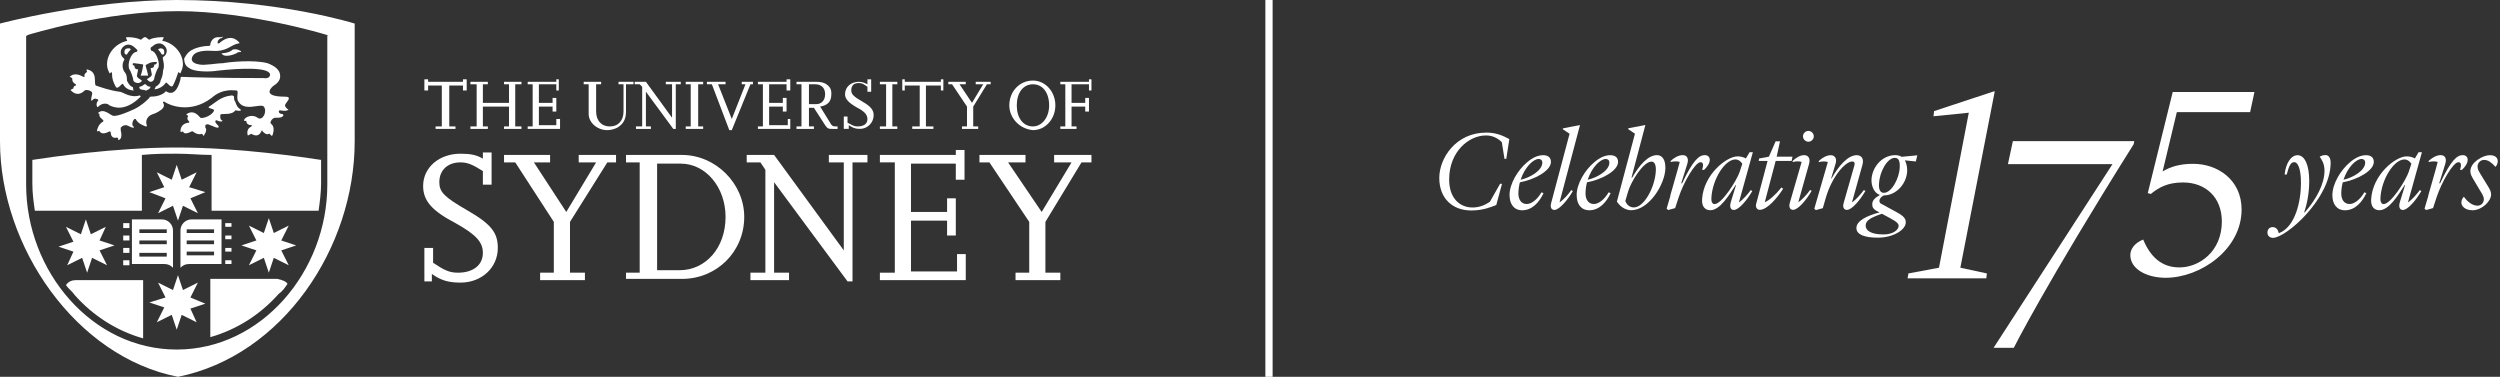 <svg width="345" height="52" viewBox="0 0 345 52" fill="none" xmlns="http://www.w3.org/2000/svg">
<rect x="0" y="0" width="345" height="52" fill="#333333" stroke="none"/>
<path d="M62.858 17.788H60.11V17.446H60.969V11.802H59.08V12.486H58.565V10.946H59.08V11.289H63.889V10.946H64.404V12.486H63.889V11.802H61.999V17.446H62.858V17.788Z" fill="white"/>
<path d="M71.961 17.789H69.557V17.447H70.244V14.71H66.637V17.447H67.324V17.789H64.92V17.447H65.778V11.631H64.92V11.289H67.324V11.631H66.637V14.197H70.244V11.631H69.557V11.289H71.961V11.631H71.102V17.447H71.961V17.789Z" fill="white"/>
<path d="M77.286 17.788H72.821V17.446H73.507V11.631H72.821V11.289H76.771V10.946H77.114V12.486H76.771V11.631H74.366V14.196H76.255V13.512H76.771V15.394H76.255V14.71H74.366V17.275H76.771V16.42H77.286V17.788Z" fill="white"/>
<path d="M87.075 11.631H86.388V15.394C86.388 16.421 86.045 17.105 85.186 17.618C84.843 17.789 84.328 17.96 83.812 17.96C82.438 17.96 81.236 16.934 81.236 15.736V11.631H80.549V11.289H82.954V11.631H82.266V15.394C82.266 16.591 82.954 17.447 84.156 17.447C85.358 17.447 86.045 16.591 86.045 15.394V11.631H85.358V11.289H87.419V11.631H87.075Z" fill="white"/>
<path d="M93.258 17.789H92.914L89.136 12.657V17.447H89.823V17.789H87.762V17.447H88.621V11.973L88.277 11.631H87.59V11.289H89.136L92.743 16.249V11.631H91.884V11.289H93.945V11.631H93.258V17.789Z" fill="white"/>
<path d="M97.036 17.789H94.631V17.447H95.318V11.631H94.631V11.289H97.036V11.631H96.349V17.447H97.036V17.789Z" fill="white"/>
<path d="M100.986 17.96H100.643L98.238 11.631H97.551V11.289H100.127V11.631H99.097L100.986 16.421L102.875 11.631H102.36V11.289H103.906V11.631H103.562L100.986 17.96Z" fill="white"/>
<path d="M109.059 17.788H104.593V17.446H105.28V11.631H104.593V11.289H108.544V10.946H109.059V12.486H108.544V11.631H106.139V14.196H108.028V13.512H108.544V15.394H108.028V14.71H106.139V17.275H108.715V16.42H109.059V17.788Z" fill="white"/>
<path d="M111.635 14.368H112.665C113.352 14.368 113.867 13.855 113.867 12.999C113.867 12.144 113.352 11.631 112.493 11.631H111.635V14.368ZM115.756 17.789H114.898C114.382 17.789 114.211 17.789 113.867 17.276L112.322 14.881H111.635V17.447H112.322V17.789H109.917V17.447H110.604V11.631H109.917V11.289H112.665C113.695 11.289 114.211 11.631 114.554 12.144C114.726 12.486 114.726 12.657 114.726 12.999C114.726 14.026 114.211 14.539 113.18 14.71L114.554 16.934C114.726 17.276 114.898 17.447 115.241 17.447H115.585V17.789H115.756Z" fill="white"/>
<path d="M116.958 17.788H116.443V16.078H116.958V16.933C117.645 17.275 117.817 17.446 118.332 17.446C119.191 17.446 119.706 17.104 119.706 16.42C119.706 15.907 119.363 15.394 118.332 14.881C117.13 14.196 116.615 13.683 116.615 12.999C116.615 11.973 117.474 11.289 118.504 11.289C119.019 11.289 119.363 11.46 119.706 11.631V10.946H120.222V12.657H119.706V11.973C119.191 11.631 119.019 11.46 118.504 11.46C117.817 11.46 117.474 11.802 117.474 12.486C117.474 12.999 117.817 13.341 119.019 14.025C120.222 14.71 120.565 15.223 120.565 15.907C120.565 16.933 119.706 17.788 118.676 17.788C117.989 17.788 117.645 17.617 117.13 17.275V17.788H116.958Z" fill="white"/>
<path d="M123.829 17.789H121.424V17.447H122.283V11.631H121.424V11.289H123.829V11.631H123.142V17.447H123.829V17.789Z" fill="white"/>
<path d="M128.809 17.788H125.889V17.446H126.92V11.802H124.859V12.486H124.515V10.946H124.859V11.289H129.839V10.946H130.183V12.486H129.839V11.802H127.779V17.446H128.809V17.788Z" fill="white"/>
<path d="M134.992 17.789H132.759V17.447H133.446V14.71L131.385 11.631H130.87V11.289H133.275V11.631H132.416L134.133 14.197L135.679 11.631H134.649V11.289H136.71V11.631H136.194L134.305 14.71V17.447H134.992V17.789Z" fill="white"/>
<path d="M140.316 14.539C140.316 16.249 141.174 17.447 142.548 17.447C143.75 17.447 144.781 16.249 144.781 14.539C144.781 12.828 143.922 11.631 142.548 11.631C141.174 11.631 140.316 12.828 140.316 14.539ZM139.285 14.539C139.285 12.657 140.659 11.118 142.548 11.118C144.266 11.118 145.64 12.657 145.64 14.539C145.64 16.42 144.266 17.96 142.548 17.96C140.659 17.789 139.285 16.249 139.285 14.539Z" fill="white"/>
<path d="M148.56 17.788H146.327V17.446H147.014V11.631H146.327V11.289H150.277V10.946H150.621V12.486H150.277V11.631H147.873V14.196H149.762V13.512H150.277V15.394H149.762V14.71H147.873V17.446H148.56V17.788Z" fill="white"/>
<path d="M59.767 38.829H58.565V34.211H59.767V36.264C61.313 37.29 62 37.632 63.202 37.632C65.263 37.632 66.637 36.606 66.637 34.895C66.637 33.356 65.607 32.329 62.859 30.79C59.596 29.079 58.393 27.711 58.393 25.658C58.393 23.093 60.626 21.211 63.546 21.211C64.92 21.211 65.778 21.382 66.637 21.895V21.04H67.839V25.487H66.637V23.606C65.263 22.75 64.576 22.408 63.546 22.408C61.828 22.408 60.626 23.435 60.626 25.145C60.626 26.514 61.313 27.198 64.576 29.079C67.839 30.961 68.698 32.158 68.698 34.211C68.698 36.948 66.466 39 63.546 39C61.828 39 60.798 38.658 59.596 37.803V38.829H59.767Z" fill="white"/>
<path d="M80.72 38.659H74.537V37.632H76.427V30.619L71.103 22.409H69.557V21.382H75.912V22.409H73.679L78.144 29.251L82.266 22.409H79.862V21.382H85.014V22.409H83.812L78.659 30.619V37.632H80.72V38.659Z" fill="white"/>
<path d="M90.681 37.29H93.773C97.379 37.29 100.127 34.211 100.127 29.935C100.127 25.83 97.379 22.58 93.945 22.58H90.681V37.29ZM86.388 38.659V37.632H88.277V22.409H86.388V21.382H94.116C98.753 21.382 102.704 25.317 102.704 29.935C102.704 34.724 98.925 38.488 94.116 38.488H86.388V38.659Z" fill="white"/>
<path d="M117.646 38.83H116.959L106.826 25.145V37.632H108.887V38.659H103.562V37.632H105.623V23.435L104.936 22.409H103.047V21.382H106.826L116.443 34.553V22.409H114.382V21.382H119.707V22.409H117.646V38.83Z" fill="white"/>
<path d="M133.275 38.657H121.424V37.631H123.485V22.407H121.424V21.381H131.901V20.697H133.103V24.802H131.901V22.579H125.718V29.25H130.698V27.368H131.901V32.5H130.698V30.447H125.718V37.46H132.072V35.065H133.275V38.657Z" fill="white"/>
<path d="M146.327 38.659H140.144V37.632H142.034V30.619L136.538 22.409H135.164V21.382H141.518V22.409H139.114L143.751 29.251L147.873 22.409H145.469V21.382H150.621V22.409H149.247L144.266 30.619V37.632H146.327V38.659Z" fill="white"/>
<path d="M24.388 20.355C32.975 20.355 42.078 21.724 44.31 22.066V25.316C44.31 26.513 44.139 27.882 43.967 29.079H29.197V21.382C27.651 21.382 26.105 21.21 24.388 21.21C22.842 21.21 21.296 21.21 19.579 21.382V29.079H4.809C4.637 27.882 4.465 26.684 4.465 25.316V22.066C6.698 21.724 15.801 20.355 24.388 20.355ZM45.341 4.961L44.997 4.789C44.997 4.789 34.349 1.539 24.56 1.539C14.427 1.539 3.95 4.789 3.95 4.789L3.607 4.961V25.487C3.607 37.461 12.709 48.237 24.388 48.237C36.066 48.237 45.169 37.461 45.169 25.487V4.961H45.341ZM48.947 3.25V19.5C48.947 34.211 38.986 49.092 24.56 52C10.476 49.263 0 34.039 0 19.5V3.25C0 3.25 12.194 0 24.388 0C38.643 0 48.947 3.25 48.947 3.25ZM39.673 39.171C39.33 39.684 38.986 40.197 38.471 40.539C35.895 43.447 32.632 45.5 29.025 46.526V38.487H38.299C38.986 38.658 39.501 38.829 39.673 39.171ZM10.476 38.658H19.751V46.697C16.144 45.671 12.881 43.618 10.305 40.711C9.961 40.197 9.446 39.855 9.103 39.342C9.446 38.829 9.961 38.658 10.476 38.658ZM28.338 26.513L26.277 27.368L27.308 29.421L25.247 28.395L24.56 30.447L23.873 28.395L21.812 29.421L22.842 27.368L20.609 26.513L22.67 25.829L21.64 23.776L23.701 24.803L24.388 22.75L25.075 24.803L27.136 23.776L26.105 25.829L28.338 26.513ZM38.815 33.184L40.875 33.868L38.815 34.553L39.845 36.605L37.784 35.579L37.097 37.632L36.41 35.579L34.349 36.605L35.38 34.553L33.319 33.868L35.38 33.184L34.349 31.132L36.41 32.158L37.097 30.105L37.784 32.158L39.845 31.132L38.815 33.184ZM21.812 6.842C21.812 6.842 21.983 6.671 22.155 6.671C22.499 6.671 22.67 6.842 22.67 7.184C22.67 7.355 22.67 7.526 22.499 7.526C22.499 7.526 22.499 7.526 22.327 7.526C22.155 7.184 21.983 7.013 21.812 6.842ZM19.064 11.46C19.235 11.46 19.579 11.29 19.579 11.118C19.407 10.947 18.892 10.776 18.892 10.434L19.064 9.579C18.72 9.579 18.549 9.408 18.549 9.066C18.377 9.066 18.205 8.895 18.377 8.724H18.549C18.72 8.724 19.751 8.895 19.751 8.895C19.751 8.895 19.751 8.895 19.751 9.066C19.751 9.066 19.579 10.092 19.407 10.434C19.579 10.434 19.922 10.434 19.922 10.434C19.922 10.434 20.266 10.434 20.438 10.434C20.438 10.263 20.094 9.066 20.094 9.066C20.094 9.066 20.094 8.895 20.266 8.895C20.781 8.553 21.125 8.553 21.468 8.553C21.812 8.553 21.64 8.724 21.468 8.895C21.468 8.895 21.468 8.895 21.296 8.895C21.296 9.237 21.125 9.408 20.781 9.408L20.953 10.263C20.953 10.605 20.438 10.776 20.266 10.947C20.438 11.118 20.609 11.29 20.781 11.29C21.125 11.29 21.296 10.947 21.296 10.776C21.296 10.605 21.64 9.579 21.812 9.408C22.155 8.895 21.64 7.184 20.953 7.013C20.781 7.013 20.781 6.671 20.781 6.671C20.781 6.5 20.953 6.5 21.125 6.329C21.296 6.158 21.64 5.987 21.983 5.987C22.499 5.987 23.014 6.5 23.014 7.013C23.014 7.355 22.842 7.697 22.499 7.868C22.327 8.039 22.842 8.895 22.499 9.75C22.499 10.263 22.327 10.776 22.155 11.118C22.155 11.46 21.812 11.803 21.468 11.974C21.468 12.145 21.296 12.316 21.296 12.316C21.812 12.316 22.499 11.974 22.842 11.46C23.014 11.118 23.529 12.316 23.873 11.803C24.216 11.118 24.388 10.605 24.56 10.092C24.56 9.75 24.903 10.263 24.903 10.092C25.075 9.75 25.247 9.237 25.247 8.895C25.247 7.355 24.044 5.987 22.499 5.645C22.155 5.645 22.842 5.132 22.499 5.132C22.155 5.132 21.296 5.132 20.609 5.474C20.438 5.474 20.438 5.303 20.094 5.132H19.922C19.579 5.303 19.579 5.474 19.407 5.474C18.72 5.132 17.861 5.132 17.518 5.132C17.174 5.132 17.69 5.645 17.518 5.645C15.972 5.987 14.77 7.355 14.77 8.895C14.77 9.408 14.942 9.75 15.114 10.092C15.114 10.263 15.457 9.75 15.457 10.092C15.457 10.947 15.629 11.29 15.972 11.974C16.316 12.487 16.831 11.29 17.003 11.632C17.346 12.316 18.033 12.487 18.549 12.487C18.549 12.487 18.72 12.487 18.549 12.487C18.549 12.487 18.377 12.487 18.377 12.316C18.377 12.145 18.377 11.974 18.205 11.974C17.861 11.803 17.69 11.46 17.518 11.118C17.518 10.776 17.518 10.263 17.174 9.921C16.831 9.408 16.831 8.724 17.174 8.211C17.174 8.039 16.659 7.868 16.659 7.184C16.659 6.671 17.174 6.158 17.69 6.158C18.205 6.158 18.549 6.5 18.892 6.842C19.064 7.013 18.892 7.184 18.72 7.184C18.033 7.355 17.518 8.895 17.861 9.579C18.033 9.75 18.377 10.776 18.377 10.947C18.377 11.29 18.72 11.46 19.064 11.46ZM18.033 6.842C17.861 7.013 17.69 7.184 17.518 7.526C17.518 7.526 17.518 7.526 17.346 7.526C17.174 7.355 17.174 7.355 17.174 7.184C17.174 6.842 17.346 6.671 17.69 6.671C17.861 6.671 18.033 6.671 18.033 6.842C18.033 6.842 18.205 6.842 18.033 6.842ZM20.781 11.974C20.438 11.974 20.266 11.803 20.094 11.632H19.922C19.751 11.803 19.407 11.974 19.235 11.974C19.235 11.974 19.235 11.974 19.235 12.145C19.407 12.487 19.751 12.316 20.094 12.487H20.266C20.266 12.316 20.609 12.487 20.781 11.974C20.781 12.145 20.781 12.145 20.781 11.974ZM32.632 7.355C32.803 7.184 32.975 7.184 33.147 7.184C33.319 7.184 33.319 7.013 33.147 7.013C32.632 6.671 32.116 6.842 32.116 6.842C31.601 7.355 30.571 7.355 30.571 7.355C30.914 8.039 32.288 7.526 32.632 7.355ZM16.488 12.658C16.659 12.658 17.003 12.829 17.003 12.829C18.033 13.342 18.72 13.342 19.235 13.171C19.407 13.171 19.407 13.342 19.407 13.342C17.346 15.395 15.801 14.882 15.114 14.54C14.77 14.197 14.083 14.197 13.568 14.71C13.568 14.71 13.396 14.882 13.396 14.71C13.224 14.368 13.396 14.026 13.568 13.855C13.568 13.684 13.396 13.684 13.396 13.684C13.053 13.513 12.881 13.684 12.709 13.855C12.537 14.026 12.537 13.684 12.709 13C12.881 12.487 11.85 12.316 11.679 12.487C11.335 12.829 10.648 13.342 9.789 12.487C9.618 12.316 10.133 12.316 10.133 12.145C10.133 11.974 10.305 11.803 10.476 11.803V11.632C10.133 11.46 9.961 11.29 9.961 10.776L9.618 10.605C10.305 9.921 11.163 10.434 11.507 10.605H11.679C11.679 10.434 11.507 10.263 12.022 9.921C12.022 9.921 11.85 9.579 12.022 9.579C13.568 9.921 12.881 11.46 13.224 11.803C13.74 11.974 15.114 12.487 16.488 12.658ZM37.784 11.803C37.784 11.803 38.471 11.46 38.643 10.776C38.815 9.579 37.784 9.066 36.925 8.724C35.036 8.211 31.601 8.553 30.742 8.724C29.884 8.724 28.166 9.066 27.479 8.895C26.449 8.724 26.277 8.211 26.62 7.697C27.136 6.842 29.025 7.013 29.197 7.013C31.429 7.184 31.773 6.158 32.975 5.987C33.147 5.987 32.975 5.816 32.975 5.816C32.632 5.474 31.773 4.618 30.227 5.987H30.055C30.055 5.987 29.884 5.645 30.399 5.303C30.571 5.303 30.742 5.132 30.742 5.132C30.742 5.132 30.742 4.961 30.571 5.132C30.399 5.132 30.227 5.132 30.055 5.132C29.369 5.132 29.025 5.816 29.025 6.158C29.025 6.158 29.025 6.329 28.853 6.329C28.338 6.329 26.449 6.5 25.762 7.526C25.59 7.697 25.59 7.868 25.418 8.039C25.418 8.211 25.418 8.553 25.59 8.895C25.762 9.237 26.105 9.408 26.449 9.579C27.308 9.921 29.025 9.921 30.055 9.75C33.147 9.408 37.097 9.237 37.269 10.263C37.269 10.947 36.41 10.776 36.41 10.776C36.41 10.776 29.025 10.776 25.075 10.605C24.903 10.605 24.903 10.776 24.903 10.947C24.731 11.632 24.216 13.342 23.014 12.658C23.014 12.658 22.842 12.487 22.842 12.658C22.327 13.171 21.468 13.342 20.781 13.342C20.609 13.342 20.609 13.513 20.609 13.513C20.266 13.855 19.579 14.54 18.549 15.053C16.316 16.079 15.629 16.079 15.457 15.908C15.285 15.908 14.255 14.882 13.568 15.566C13.396 15.566 13.74 15.737 13.74 15.737C13.568 16.079 14.083 16.421 14.255 16.592V16.763C13.911 16.934 13.568 17.276 13.396 17.96V18.132C13.568 18.132 13.74 17.96 13.74 18.132C14.083 18.645 14.77 18.303 15.114 18.132C15.114 18.132 15.285 18.132 15.285 18.303C15.285 18.645 15.457 19.158 16.144 18.987C16.316 18.987 16.316 19.158 16.316 19.329C16.316 19.329 17.003 19.329 16.659 17.96C16.659 17.79 16.659 17.79 16.659 17.618C16.831 17.447 17.003 17.276 17.346 17.276C17.69 17.276 18.033 17.618 18.377 17.618C18.549 17.618 18.549 17.447 18.377 17.447C18.205 17.276 18.205 16.763 18.549 16.421C18.72 16.421 18.72 16.421 18.72 16.421C19.064 17.105 19.751 17.276 20.094 17.447C20.266 17.447 20.266 17.447 20.266 17.276C20.094 16.934 20.094 16.079 21.125 15.737C21.296 15.737 22.327 15.224 22.499 14.882C22.67 14.71 22.67 14.368 22.499 14.197C22.499 14.026 22.499 14.026 22.67 14.026C23.357 14.54 26.277 15.737 29.197 13.513C30.742 12.145 32.288 12.487 32.632 12.487C32.975 12.487 32.632 13.171 32.803 13.855C33.662 15.566 35.895 14.197 36.41 14.71C36.925 15.395 36.238 16.763 35.551 16.25C34.864 15.737 33.834 16.079 33.662 16.592C33.662 16.763 34.006 16.592 34.006 16.763C34.006 17.105 34.349 17.276 34.693 17.276C34.864 17.276 34.693 17.447 34.693 17.447C34.349 17.618 34.006 17.96 34.177 18.645C34.177 18.816 34.521 18.474 34.693 18.474C35.551 18.987 35.895 18.474 36.066 18.132C36.066 17.96 36.238 17.96 36.238 18.132C36.41 18.303 36.754 18.645 37.097 18.474C37.269 18.303 37.441 18.987 37.612 18.645C37.956 17.618 37.612 17.276 37.441 17.105C37.097 16.934 37.612 16.25 37.956 16.25C38.471 16.25 38.815 16.25 38.986 16.079C39.158 15.908 39.158 15.908 38.986 15.737C38.643 15.737 38.471 15.566 38.471 15.395C38.471 15.395 38.471 15.224 38.643 15.224C39.501 15.395 39.501 15.224 39.673 15.224C39.845 15.053 39.845 15.053 39.673 15.053C39.501 14.882 39.33 14.71 39.33 14.54C39.33 14.197 40.532 13.342 39.33 13.342C35.723 13.342 37.784 11.803 37.784 11.803ZM33.147 15.053C32.803 14.882 32.632 14.54 32.46 14.026C32.288 13.855 32.288 13.513 32.288 13.342C32.288 13.342 32.288 13.171 31.945 13.171C30.399 13.342 29.712 14.197 28.853 14.71C28.681 14.882 28.853 14.882 28.853 14.882C29.197 15.053 29.54 15.053 29.54 15.224C29.369 15.908 27.994 16.421 27.651 16.25C27.479 16.079 26.792 15.053 25.762 15.737C25.59 15.908 26.105 15.908 25.934 16.079C25.762 16.421 25.934 16.592 26.105 16.763V16.934C25.762 16.934 24.903 17.105 24.903 18.132C24.903 18.303 25.247 18.132 25.247 18.132C25.418 18.645 26.105 18.303 26.449 18.132C26.62 18.132 26.62 18.132 26.62 18.132C26.792 18.303 27.308 18.645 27.823 18.474C27.994 18.474 28.166 18.987 28.166 18.645C28.51 18.132 28.51 17.79 28.338 17.618C28.338 17.618 28.338 17.447 28.338 17.276C28.51 17.105 28.681 17.105 29.025 17.276C29.54 17.447 29.712 17.618 30.055 17.618C30.227 17.618 30.227 17.447 30.055 17.276C29.884 17.105 29.712 16.934 29.712 16.763C29.712 16.763 29.712 16.592 29.884 16.592C30.227 16.763 30.399 16.763 30.571 16.763C30.742 16.763 30.742 16.592 30.571 16.592C30.399 16.421 30.399 16.25 30.399 16.079V15.908C30.399 15.737 30.571 15.737 30.914 15.737C31.773 15.737 32.288 15.566 32.46 15.224C33.319 15.395 33.319 15.224 33.147 15.053ZM19.235 32.158H23.014V31.645H19.235V32.158ZM19.235 33.697H23.014V33.184H19.235V33.697ZM19.235 35.408H23.014V34.895H19.235V35.408ZM22.155 30.276H22.327C23.186 30.276 23.873 30.96 23.873 31.816V36.947C23.529 36.605 23.186 36.434 22.67 36.434C22.67 36.434 19.407 36.434 18.205 36.434V30.276H22.155V30.276ZM17.861 35.921H17.003V36.605H17.861V35.921ZM17.861 34.211H17.003V34.895H17.861V34.211ZM17.861 32.5H17.003V33.184H17.861V32.5ZM17.861 30.79H17.003V31.474H17.861V30.79ZM29.712 31.645H25.762V32.158H29.54V31.645H29.712ZM29.712 33.184H25.762V33.697H29.54V33.184H29.712ZM29.712 34.724H25.762V35.237H29.54V34.724H29.712ZM30.571 30.276V36.434C29.369 36.434 26.105 36.434 26.105 36.434C25.59 36.434 25.247 36.605 24.903 36.947V31.816C24.903 30.96 25.59 30.276 26.449 30.276H26.62H30.571V30.276ZM31.086 36.434H31.945V35.921H31.086V36.434ZM31.086 34.724H31.945V34.211H31.086V34.724ZM31.086 33.013H31.945V32.5H31.086V33.013ZM31.086 31.303H31.945V30.79H31.086V31.303ZM26.277 42.592L28.338 41.908L26.277 41.053L27.308 39L25.247 40.026L24.56 37.974L23.873 40.026L21.812 39L22.842 41.053L20.609 41.737L22.67 42.421L21.64 44.474L23.701 43.447L24.388 45.5L25.075 43.447L27.136 44.474L26.277 42.592ZM10.133 34.724L8.072 34.039L10.133 33.355L9.103 31.303L11.163 32.329L11.85 30.276L12.537 32.329L14.598 31.303L13.74 33.184L15.801 33.868L13.74 34.553L14.77 36.605L12.709 35.579L12.022 37.632L11.335 35.579L9.274 36.605L10.133 34.724Z" fill="white"/>
<line x1="175.121" y1="2.18557e-08" x2="175.121" y2="52" stroke="white"/>
<g clip-path="url(#clip0_126_2366)">
<path d="M198.621 24.553C198.621 21.846 200.883 18.298 205.117 18.298C206.573 18.298 207.499 18.778 208.287 19.198L207.867 21.923H207.619L207.25 19.617C206.719 19.103 206.025 18.692 205.057 18.692C202.734 18.692 199.983 20.886 199.983 24.776C199.983 27.347 201.44 28.633 203.205 28.633C204.182 28.633 204.988 28.273 205.605 27.844L207.01 25.368H207.276L206.488 28.29C205.742 28.581 204.662 29.044 203.034 29.044C200.437 29.044 198.621 27.373 198.621 24.553Z" fill="white"/>
<path d="M209.847 24.802C211.098 24.536 212.838 23.551 212.838 22.454C212.838 22.094 212.624 21.94 212.341 21.94C211.569 21.94 210.404 23.114 209.847 24.802ZM208.313 26.936C208.313 25.342 209.47 23.465 210.73 22.402C211.561 21.691 212.289 21.417 212.958 21.417C213.669 21.417 214.029 21.768 214.029 22.343C214.029 23.594 211.707 24.802 209.744 25.162C209.624 25.642 209.538 26.165 209.538 26.713C209.538 27.484 209.898 28.153 210.687 28.153C211.304 28.153 212.092 27.613 212.726 26.542L213.009 26.653C212.435 27.887 211.449 29.018 210.07 29.018C208.913 29.018 208.322 28.153 208.322 26.944" fill="white"/>
<path d="M214.509 28.967C214.063 28.967 213.909 28.581 214.063 28.007L216.6 18.46L215.657 17.826L215.691 17.715L218.04 17.252L215.22 27.904H215.263C215.794 27.519 216.394 26.867 216.84 26.233L217.054 26.362C216.42 27.493 215.194 28.975 214.5 28.975" fill="white"/>
<path d="M219.102 24.802C220.353 24.536 222.093 23.551 222.093 22.454C222.093 22.094 221.879 21.94 221.596 21.94C220.825 21.94 219.659 23.114 219.102 24.802ZM217.577 26.936C217.577 25.342 218.734 23.465 219.993 22.402C220.825 21.691 221.553 21.417 222.222 21.417C222.933 21.417 223.293 21.768 223.293 22.343C223.293 23.594 220.97 24.802 219.008 25.162C218.879 25.642 218.802 26.165 218.802 26.713C218.802 27.484 219.162 28.153 219.951 28.153C220.568 28.153 221.356 27.613 221.99 26.542L222.273 26.653C221.699 27.887 220.713 29.018 219.334 29.018C218.177 29.018 217.585 28.153 217.585 26.944" fill="white"/>
<path d="M224.295 27.759C224.45 28.144 224.81 28.624 225.469 28.624C226.892 28.624 228.383 25.839 228.503 23.611C228.546 22.788 228.349 22.3 227.912 22.3C226.763 22.3 225.075 25.085 224.69 26.396L224.287 27.759H224.295ZM223.207 27.939L223.13 27.827L225.624 18.452L224.681 17.818L224.707 17.706L227.063 17.244L225.144 24.519H225.238C226.215 22.814 227.406 21.409 228.674 21.409C229.446 21.409 229.848 22.137 229.823 23.234C229.763 25.479 227.535 29.01 225.101 29.01C224.501 29.01 223.755 28.701 223.216 27.939" fill="white"/>
<path d="M230.5 26.979C231.417 23.851 231.802 22.351 231.802 22.351C231.537 22.24 230.937 22.24 230.551 22.368V22.214C230.988 21.785 231.631 21.408 232.205 21.408C232.856 21.408 233.071 21.931 232.839 22.642L232.008 25.291H232.137C233.671 22.026 234.502 21.408 235.264 21.408C235.684 21.408 235.95 21.674 235.95 22.06C235.95 22.523 235.564 23.079 235.162 23.439H234.896C235.11 22.754 235.05 22.385 234.665 22.385C233.936 22.385 232.342 25.153 231.665 27.201L231.168 28.718L230.208 28.984L229.994 28.796L230.525 26.987L230.5 26.979Z" fill="white"/>
<path d="M236.618 28.161C237.621 28.161 239.695 24.862 240.072 23.722L240.44 22.591C240.158 22.205 239.866 22 239.498 22C238.032 22 236.31 24.733 236.173 27.296C236.138 27.964 236.361 28.161 236.618 28.161ZM241.897 20.997L239.978 27.904H240.029C240.569 27.502 241.186 26.807 241.606 26.233L241.82 26.362C241.049 27.69 239.935 28.976 239.266 28.976C238.941 28.976 238.598 28.71 238.864 27.844L239.575 25.539H239.515C238.555 27.039 237.33 29.01 236.019 29.01C235.342 29.01 234.827 28.547 234.887 27.51C235.084 24.091 238.264 21.58 239.781 21.58C240.26 21.58 240.646 21.7 240.929 21.871L241.443 21.006H241.906L241.897 20.997Z" fill="white"/>
<path d="M242.763 21.871L244.108 21.623L245.034 19.506H245.642L245.18 21.623H247.365L247.245 22.205H245.042L243.543 27.887H243.577C244.117 27.681 245.042 26.867 245.839 25.873L246.071 26.045C245.282 27.296 243.868 28.958 242.849 28.958C242.463 28.958 242.249 28.59 242.334 28.196L243.928 22.205H242.703L242.763 21.863V21.871Z" fill="white"/>
<path d="M249.559 18.066C249.961 18.066 250.304 18.409 250.304 18.812C250.304 19.215 249.961 19.557 249.559 19.557C249.156 19.557 248.813 19.215 248.813 18.812C248.813 18.409 249.156 18.066 249.559 18.066ZM247.39 22.368V22.197C247.776 21.837 248.385 21.409 248.95 21.409C249.567 21.409 249.867 21.871 249.644 22.642L248.17 27.887H248.213C248.659 27.579 249.447 26.756 249.79 26.216L250.004 26.345C249.276 27.596 248.136 28.958 247.45 28.958C246.996 28.958 246.833 28.555 246.996 27.981L248.625 22.351C248.41 22.257 247.896 22.214 247.373 22.368" fill="white"/>
<path d="M252.241 22.36C251.975 22.248 251.375 22.248 250.99 22.377V22.223C251.427 21.794 252.069 21.417 252.644 21.417C253.218 21.417 253.509 21.897 253.329 22.514L252.695 24.631H252.755C253.715 22.917 255 21.417 256.217 21.417C256.98 21.417 257.22 22.017 257.023 22.728L255.583 27.896H255.634C256.174 27.493 256.791 26.799 257.211 26.225L257.425 26.353C256.654 27.681 255.54 28.967 254.872 28.967C254.546 28.967 254.22 28.701 254.426 28.007L255.926 22.762C255.986 22.48 255.883 22.283 255.617 22.283C254.675 22.283 252.832 24.296 251.949 27.33L251.547 28.727L250.587 28.993L250.373 28.804L252.241 22.368V22.36Z" fill="white"/>
<path d="M259.302 25.308C259.251 26.053 259.414 26.61 259.971 26.61C261.042 26.61 262.104 24.613 262.164 23.097C262.199 22.282 262.053 21.785 261.487 21.785C260.433 21.785 259.379 23.722 259.311 25.316M259.936 32.352C261.188 32.352 261.976 31.761 262.01 31.203C262.027 30.878 261.805 30.629 260.768 30.072L259.705 29.498C258.128 30.038 257.46 30.441 257.46 31.126C257.46 31.812 258.171 32.352 259.936 32.352ZM259.414 26.902C258.574 26.61 258.265 25.616 258.265 24.905C258.265 23.251 259.594 21.408 261.573 21.408C261.933 21.408 262.302 21.546 262.422 21.64L264.59 21.434L264.384 22.282L262.884 22.128L262.901 22.188C263.021 22.42 263.193 22.882 263.193 23.491C263.193 25.205 261.77 26.97 259.953 26.97C259.611 27.142 259.362 27.433 259.362 27.716C259.362 27.87 259.422 27.99 259.516 28.067L261.839 29.335C262.893 29.91 262.996 30.321 262.996 30.681C262.996 31.701 261.308 32.797 259.139 32.797C257.357 32.797 256.183 32.395 256.183 31.469C256.183 30.475 257.64 29.764 259.354 29.318V29.301L258.968 29.104C258.565 28.89 258.368 28.624 258.368 28.187C258.368 27.63 258.814 27.244 259.388 26.936V26.893L259.414 26.902Z" fill="white"/>
<path d="M315.279 24.074C315.433 22.523 316.179 21.4 317.079 21.417C318.056 21.434 318.673 22.78 318.673 24.956C318.673 26.739 318.347 28.204 317.978 29.31H318.056C319.632 27.527 320.781 25.41 320.781 23.534C320.781 22.608 320.395 22 320.112 21.631C320.361 21.477 320.635 21.4 320.918 21.4C321.269 21.4 321.646 21.666 321.629 22.531C321.569 27.502 315.45 32.823 313.677 32.823C313.231 32.823 312.905 32.549 312.905 32.095C312.905 31.641 313.197 31.341 313.617 31.341C314.036 31.341 314.345 31.589 314.465 32.172H314.499C316.762 31.323 317.533 27.75 317.533 25.273C317.533 23.122 317.053 22.377 316.607 22.377C316.127 22.377 315.879 22.874 315.57 24.082H315.296L315.279 24.074Z" fill="white"/>
<path d="M323.403 24.802C324.654 24.536 326.394 23.551 326.394 22.454C326.394 22.094 326.18 21.94 325.897 21.94C325.126 21.94 323.96 23.114 323.403 24.802ZM321.869 26.936C321.869 25.342 323.026 23.465 324.286 22.402C325.126 21.691 325.845 21.417 326.514 21.417C327.225 21.417 327.585 21.768 327.585 22.343C327.585 23.594 325.263 24.802 323.3 25.162C323.18 25.642 323.095 26.165 323.095 26.713C323.095 27.484 323.455 28.153 324.243 28.153C324.86 28.153 325.648 27.613 326.282 26.542L326.557 26.653C325.983 27.887 324.997 29.018 323.617 29.018C322.46 29.018 321.869 28.153 321.869 26.944" fill="white"/>
<path d="M328.948 28.161C329.95 28.161 332.024 24.862 332.401 23.722L332.77 22.591C332.487 22.205 332.196 22 331.827 22C330.362 22 328.639 24.733 328.502 27.296C328.468 27.964 328.691 28.161 328.948 28.161ZM334.227 20.997L332.307 27.904H332.358C332.898 27.502 333.515 26.807 333.935 26.233L334.149 26.362C333.378 27.69 332.264 28.976 331.596 28.976C331.27 28.976 330.927 28.71 331.193 27.844L331.904 25.539H331.844C330.884 27.039 329.659 29.01 328.348 29.01C327.671 29.01 327.157 28.547 327.217 27.51C327.414 24.091 330.593 21.58 332.101 21.58C332.581 21.58 332.967 21.7 333.25 21.871L333.764 21.006H334.227V20.997Z" fill="white"/>
<path d="M335.101 26.979C336.018 23.851 336.403 22.351 336.403 22.351C336.138 22.24 335.538 22.24 335.152 22.368V22.214C335.589 21.785 336.232 21.408 336.806 21.408C337.457 21.408 337.671 21.931 337.44 22.642L336.609 25.291H336.737C338.271 22.026 339.103 21.408 339.865 21.408C340.285 21.408 340.542 21.674 340.542 22.06C340.542 22.523 340.157 23.079 339.754 23.439H339.488C339.702 22.754 339.643 22.385 339.257 22.385C338.528 22.385 336.935 25.153 336.258 27.201L335.76 28.718L334.801 28.984L334.586 28.796L335.118 26.987L335.101 26.979Z" fill="white"/>
<path d="M341.185 29.01C340.148 29.01 339.651 28.41 339.668 27.93C339.668 27.604 339.874 27.262 340.011 27.159H340.028C340.474 27.81 341.185 28.384 341.888 28.384C342.428 28.384 342.77 27.964 342.77 27.502C342.77 27.099 342.505 26.713 342.256 26.31L341.605 25.213C341.048 24.271 340.911 24.082 340.911 23.619C340.911 22.411 342.625 21.417 343.576 21.417C344.441 21.417 344.69 21.837 344.69 22.265C344.69 22.514 344.579 22.78 344.399 23.011H344.364C343.85 22.454 343.387 22.068 342.805 22.068C342.342 22.068 341.905 22.437 341.905 22.968C341.905 23.294 341.965 23.448 342.333 24.065L343.139 25.376C343.584 26.105 343.773 26.379 343.773 26.85C343.773 27.75 342.522 29.018 341.185 29.018" fill="white"/>
<path d="M274.188 37.734L274.111 38.411H263.244L263.364 37.734L267.58 36.945L271.694 15.555L266.826 16.044L266.903 15.333L275.13 12.616H275.276L270.528 36.945L274.188 37.734Z" fill="white"/>
<path d="M277.907 48H275.113L291.524 22.651H277.093L277.778 19.472H294.532L294.446 19.9C282.2 39.405 277.907 47.992 277.907 47.992" fill="white"/>
<path d="M310.506 15.478H300.402L298.44 23.662C299.494 23.02 300.779 22.608 302.665 22.608C306.058 22.608 309.34 24.836 309.34 28.907C309.34 34.417 303.684 38.334 298.851 38.334C296.246 38.334 293.984 37.125 293.984 35.206C293.984 34.451 294.472 33.586 295.757 33.055C297 36.037 298.851 36.902 300.771 36.902C303.487 36.902 306.615 34.717 306.615 30.569C306.615 27.21 304.353 25.179 301.259 25.179C299.185 25.179 297.977 25.822 296.811 26.765L296.392 26.653L299.837 12.693H311.114L310.514 15.487L310.506 15.478Z" fill="white"/>
</g>
<defs>
<clipPath id="clip0_126_2366">
<rect width="146.061" height="35.384" fill="white" transform="translate(198.621 12.616)"/>
</clipPath>
</defs>
</svg>

